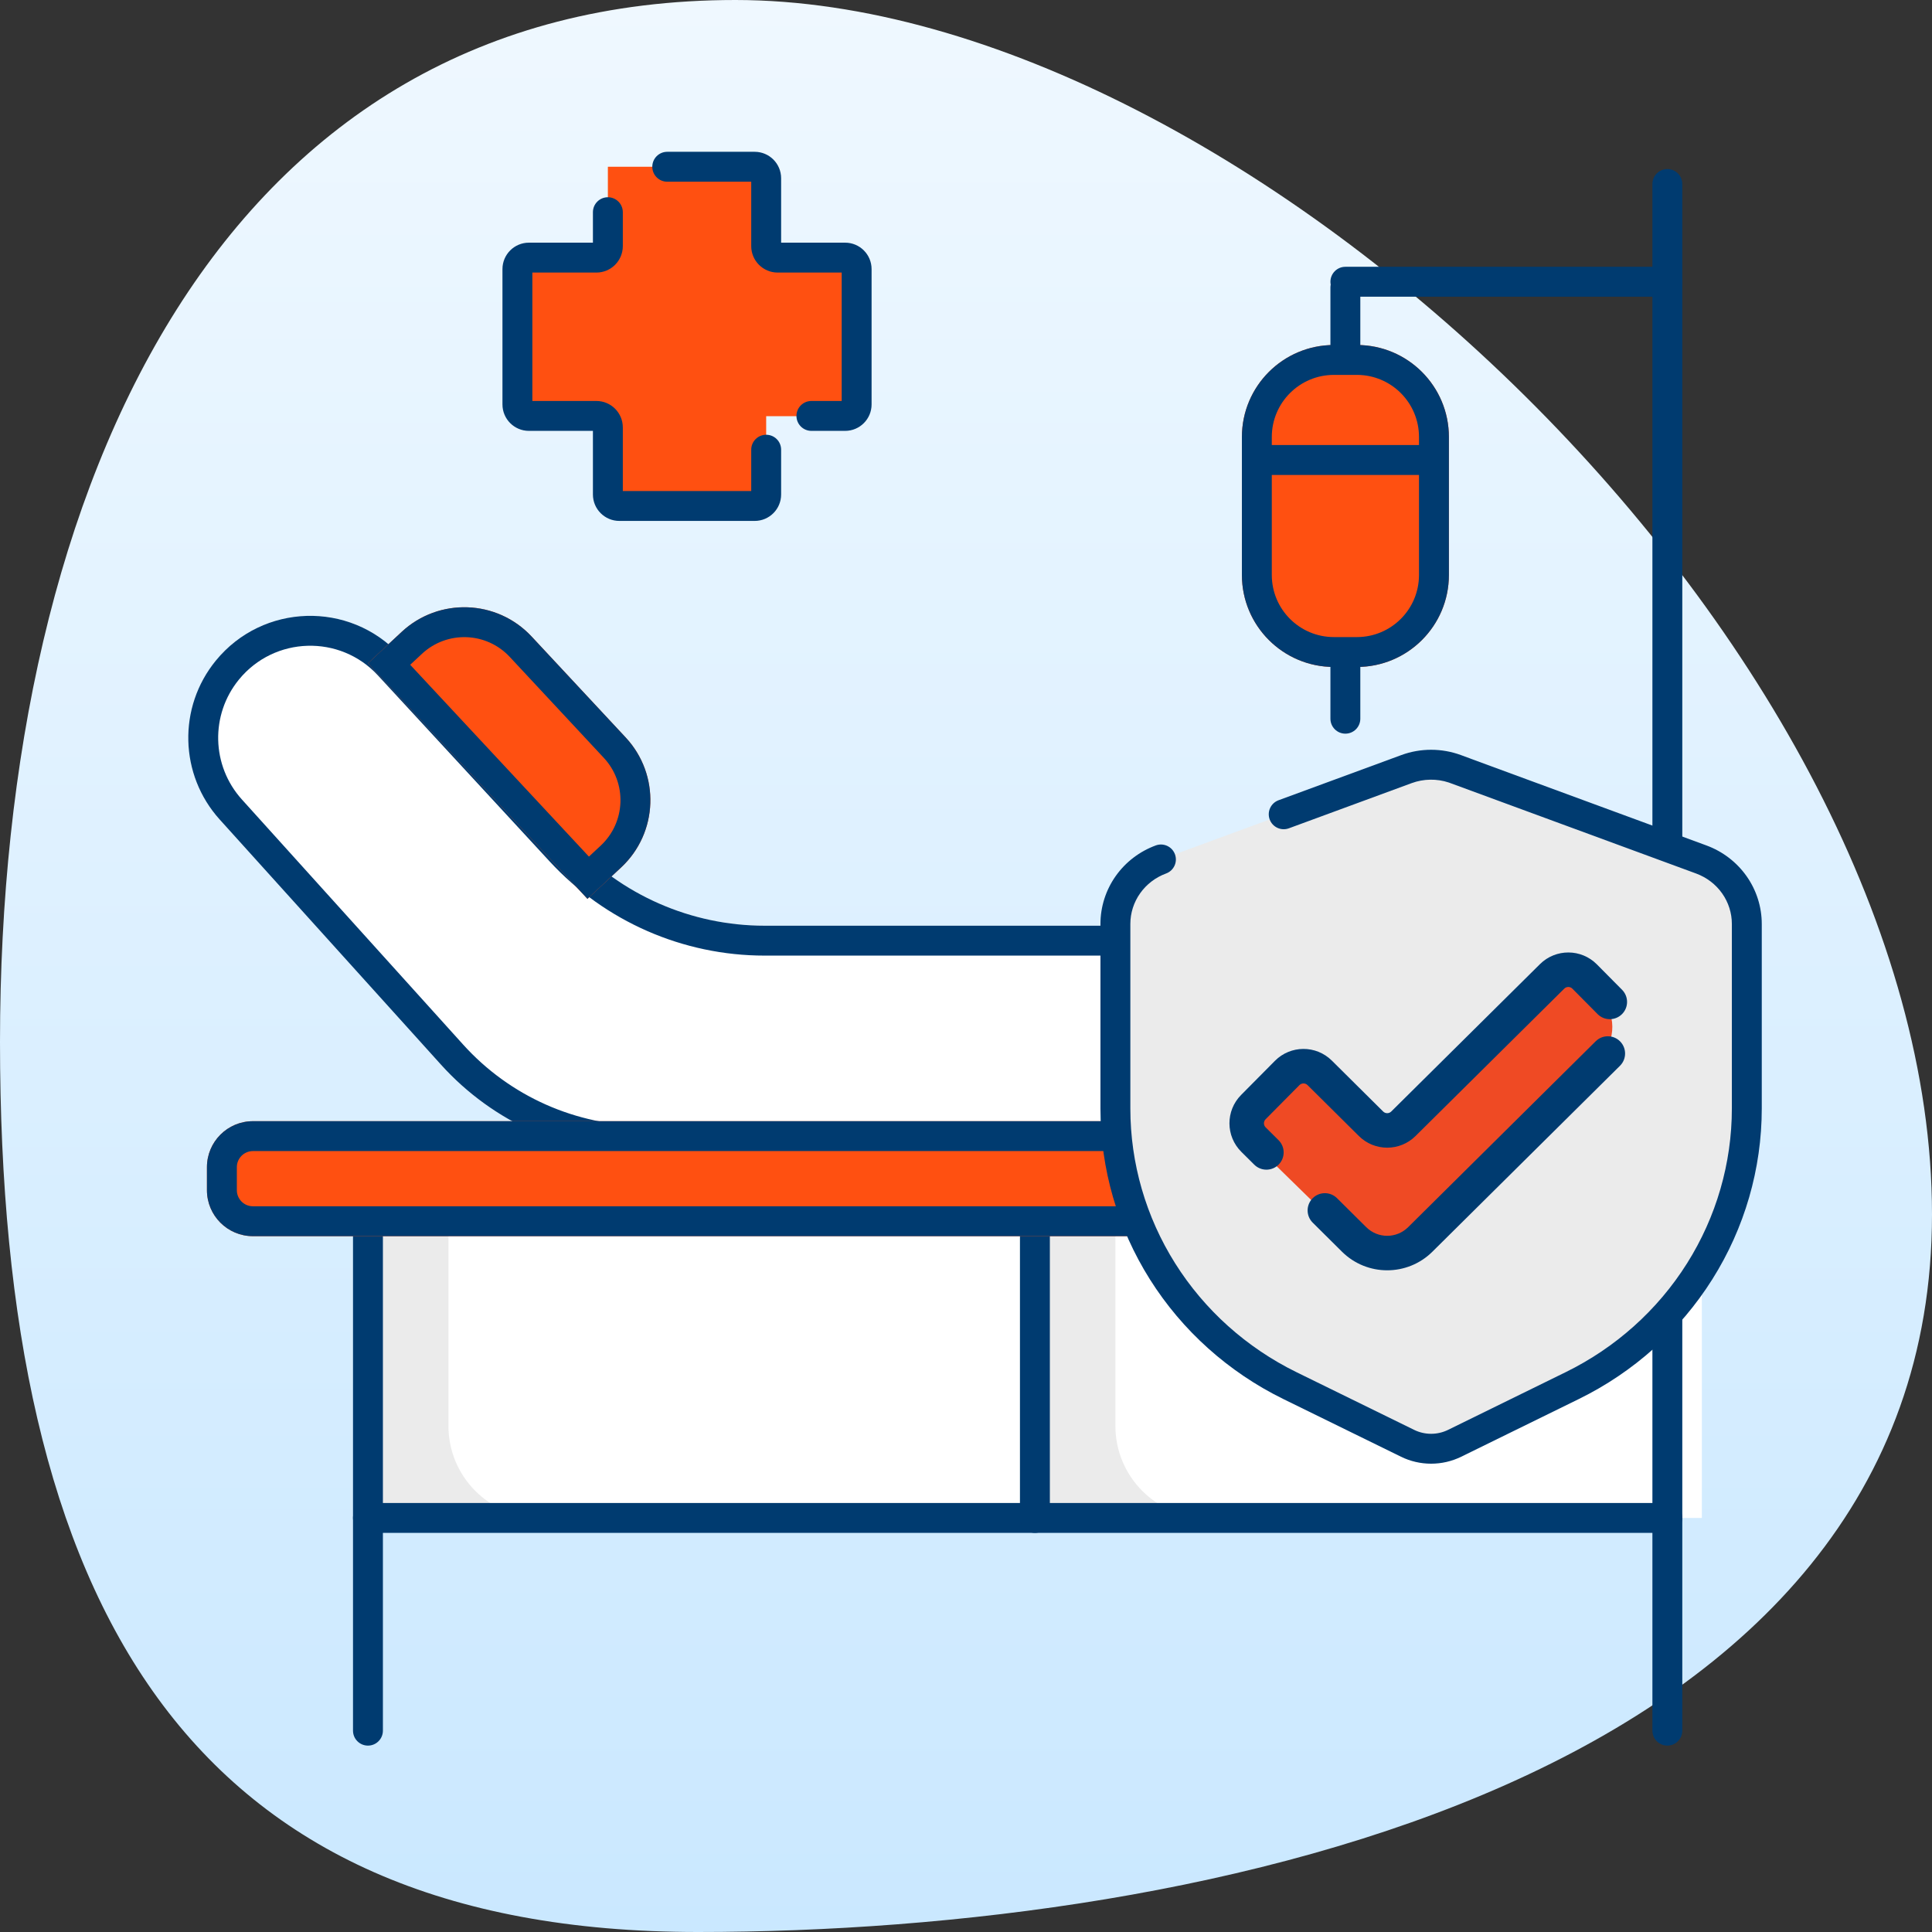 <svg width="152" height="152" viewBox="0 0 152 152" fill="none" xmlns="http://www.w3.org/2000/svg">
<rect x="0" y="0" width="152" height="152" fill="#333333" stroke="none"/>
<path d="M152 95.543C152 139.915 94.994 152 54.916 152C14.838 152 0 126.344 0 81.971C0 37.599 17.78 0 57.858 0C97.936 0 152 51.171 152 95.543Z" fill="url(#paint0_linear_11902_215747)"/>
<path d="M28.949 95.9H81.422V119.423H28.949V95.9Z" fill="#EBEBEB"/>
<path d="M81.422 95.9H128.919V119.423H81.422V95.9Z" fill="#EBEBEB"/>
<path d="M35.281 95.9H81.421V119.423H42.519C38.522 119.423 35.281 116.182 35.281 112.185V95.9Z" fill="white"/>
<path d="M87.754 95.9H133.894V119.423H94.992C90.994 119.423 87.754 116.182 87.754 112.185V95.9Z" fill="white"/>
<path d="M97.707 34.38C97.707 30.383 100.947 27.143 104.945 27.143H106.754C110.751 27.143 113.992 30.383 113.992 34.38V45.237C113.992 49.234 110.751 52.474 106.754 52.474H104.945C100.947 52.474 97.707 49.234 97.707 45.237V34.38Z" fill="#FF5011"/>
<path fill-rule="evenodd" clip-rule="evenodd" d="M106.754 29.495H104.945C102.247 29.495 100.059 31.682 100.059 34.38V45.237C100.059 47.935 102.247 50.122 104.945 50.122H106.754C109.452 50.122 111.639 47.935 111.639 45.237V34.38C111.639 31.682 109.452 29.495 106.754 29.495ZM104.945 27.143C100.947 27.143 97.707 30.383 97.707 34.38V45.237C97.707 49.234 100.947 52.474 104.945 52.474H106.754C110.751 52.474 113.992 49.234 113.992 45.237V34.38C113.992 30.383 110.751 27.143 106.754 27.143H104.945Z" fill="#003B70"/>
<path fill-rule="evenodd" clip-rule="evenodd" d="M97.887 36.19C97.887 35.54 98.413 35.014 99.063 35.014L112.633 35.014C113.283 35.014 113.809 35.54 113.809 36.19C113.809 36.839 113.283 37.366 112.633 37.366L99.063 37.366C98.413 37.366 97.887 36.839 97.887 36.19Z" fill="#003B70"/>
<path fill-rule="evenodd" clip-rule="evenodd" d="M27.773 119.422C27.773 118.773 28.3 118.246 28.95 118.246L131.181 118.246C131.83 118.246 132.357 118.773 132.357 119.422C132.357 120.072 131.83 120.598 131.181 120.598L28.95 120.598C28.3 120.598 27.773 120.072 27.773 119.422Z" fill="#003B70"/>
<path fill-rule="evenodd" clip-rule="evenodd" d="M104.672 22.166C104.672 21.517 105.198 20.99 105.848 20.99L131.18 20.99C131.829 20.99 132.356 21.517 132.356 22.166C132.356 22.816 131.829 23.343 131.18 23.343L105.848 23.343C105.198 23.343 104.672 22.816 104.672 22.166Z" fill="#003B70"/>
<path fill-rule="evenodd" clip-rule="evenodd" d="M105.847 50.393C106.497 50.393 107.023 50.919 107.023 51.569L107.023 56.544C107.023 57.194 106.497 57.721 105.847 57.721C105.198 57.721 104.671 57.194 104.671 56.544L104.671 51.569C104.671 50.919 105.198 50.393 105.847 50.393Z" fill="#003B70"/>
<path fill-rule="evenodd" clip-rule="evenodd" d="M105.847 21.443C106.497 21.443 107.023 21.97 107.023 22.619L107.023 28.048C107.023 28.697 106.497 29.224 105.847 29.224C105.198 29.224 104.671 28.697 104.671 28.048L104.671 22.619C104.671 21.97 105.198 21.443 105.847 21.443Z" fill="#003B70"/>
<path fill-rule="evenodd" clip-rule="evenodd" d="M131.179 13.301C131.829 13.301 132.355 13.827 132.355 14.477L132.355 136.159C132.355 136.808 131.829 137.335 131.179 137.335C130.53 137.335 130.003 136.808 130.003 136.159L130.003 14.477C130.003 13.827 130.53 13.301 131.179 13.301Z" fill="#003B70"/>
<path fill-rule="evenodd" clip-rule="evenodd" d="M28.949 94.725C29.598 94.725 30.125 95.251 30.125 95.901L30.125 136.16C30.125 136.809 29.598 137.336 28.949 137.336C28.299 137.336 27.773 136.809 27.773 136.16L27.773 95.901C27.773 95.251 28.299 94.725 28.949 94.725Z" fill="#003B70"/>
<path fill-rule="evenodd" clip-rule="evenodd" d="M81.421 94.725C82.071 94.725 82.598 95.251 82.598 95.901L82.598 119.423C82.598 120.072 82.071 120.599 81.421 120.599C80.772 120.599 80.245 120.072 80.245 119.423L80.245 95.901C80.245 95.251 80.772 94.725 81.421 94.725Z" fill="#003B70"/>
<path d="M17.286 64.477C14.107 60.956 13.978 55.642 16.982 51.971V51.971C20.674 47.458 27.504 47.254 31.459 51.538L44.976 66.182C48.888 70.42 54.393 72.83 60.16 72.83V72.83L75.992 72.83L123.036 72.83C128.033 72.83 132.083 76.88 132.083 81.877V81.877C132.083 86.873 128.033 90.924 123.036 90.924L75.992 90.924L60.16 90.924L50.811 90.924C44.667 90.924 38.811 88.321 34.694 83.761L17.286 64.477Z" fill="white"/>
<path fill-rule="evenodd" clip-rule="evenodd" d="M123.036 75.182L60.16 75.182C53.736 75.182 47.605 72.498 43.248 67.778L29.731 53.134C26.745 49.9 21.589 50.054 18.802 53.46C16.535 56.231 16.632 60.243 19.032 62.901L36.44 82.185C40.111 86.251 45.333 88.572 50.811 88.572L123.036 88.572C126.734 88.572 129.731 85.574 129.731 81.877C129.731 78.179 126.734 75.182 123.036 75.182ZM16.982 51.971C13.978 55.642 14.107 60.956 17.286 64.477L34.694 83.761C38.811 88.321 44.667 90.924 50.811 90.924L123.036 90.924C128.033 90.924 132.083 86.873 132.083 81.877C132.083 76.88 128.033 72.83 123.036 72.83L60.16 72.83C54.393 72.83 48.888 70.42 44.976 66.182L31.459 51.538C27.504 47.254 20.674 47.458 16.982 51.971Z" fill="#003B70"/>
<path d="M16.281 91.828C16.281 89.829 17.901 88.209 19.9 88.209H128.464C130.463 88.209 132.083 89.829 132.083 91.828V93.637C132.083 95.636 130.463 97.256 128.464 97.256H19.9C17.901 97.256 16.281 95.636 16.281 93.637V91.828Z" fill="#FF5011"/>
<path fill-rule="evenodd" clip-rule="evenodd" d="M128.464 90.561H19.9C19.201 90.561 18.634 91.128 18.634 91.828V93.637C18.634 94.337 19.201 94.904 19.9 94.904H128.464C129.163 94.904 129.731 94.337 129.731 93.637V91.828C129.731 91.128 129.163 90.561 128.464 90.561ZM19.9 88.209C17.901 88.209 16.281 89.829 16.281 91.828V93.637C16.281 95.636 17.901 97.256 19.9 97.256H128.464C130.463 97.256 132.083 95.636 132.083 93.637V91.828C132.083 89.829 130.463 88.209 128.464 88.209H19.9Z" fill="#003B70"/>
<path d="M31.596 49.717C34.52 46.992 39.1 47.154 41.825 50.078L49.226 58.021C51.951 60.945 51.789 65.525 48.865 68.25L46.217 70.717L28.948 52.184L31.596 49.717Z" fill="#FF5011"/>
<path fill-rule="evenodd" clip-rule="evenodd" d="M47.505 59.624L40.104 51.682C38.264 49.708 35.173 49.599 33.199 51.438L32.272 52.302L46.334 67.393L47.261 66.529C49.235 64.69 49.344 61.599 47.505 59.624ZM41.825 50.078C39.1 47.154 34.52 46.992 31.596 49.717L28.948 52.184L46.217 70.717L48.865 68.25C51.789 65.525 51.951 60.945 49.226 58.021L41.825 50.078Z" fill="#003B70"/>
<path fill-rule="evenodd" clip-rule="evenodd" d="M114.529 60.509C113.28 60.049 111.904 60.049 110.655 60.509L91.336 67.617C90.284 68.004 89.377 68.697 88.737 69.604C88.097 70.51 87.754 71.587 87.754 72.689V87.213C87.754 91.739 89.038 96.176 91.463 100.026C93.888 103.876 97.358 106.988 101.484 109.012L110.74 113.551C111.315 113.833 111.949 113.98 112.592 113.98C113.235 113.98 113.869 113.833 114.444 113.551L123.7 109.009C127.826 106.985 131.296 103.874 133.721 100.023C136.146 96.173 137.43 91.736 137.43 87.21V72.692C137.43 71.589 137.087 70.513 136.447 69.606C135.807 68.7 134.9 68.007 133.848 67.62L114.529 60.511V60.509Z" fill="#EBEBEB"/>
<path fill-rule="evenodd" clip-rule="evenodd" d="M110.249 59.405C111.76 58.849 113.424 58.849 114.936 59.405L115.706 59.688V59.691L134.254 66.516C135.528 66.985 136.629 67.825 137.408 68.928C138.188 70.032 138.607 71.345 138.607 72.692C138.607 72.692 138.607 72.692 138.607 72.692V87.21C138.607 91.96 137.259 96.614 134.716 100.65C132.174 104.687 128.538 107.946 124.219 110.066L114.962 114.607C114.962 114.607 114.962 114.607 114.962 114.607C114.226 114.969 113.414 115.156 112.592 115.156C111.771 115.156 110.959 114.969 110.223 114.607C110.223 114.607 110.223 114.607 110.223 114.607L100.966 110.069C96.647 107.949 93.011 104.69 90.468 100.653C87.926 96.616 86.578 91.962 86.578 87.213V72.69C86.578 72.69 86.578 72.69 86.578 72.69C86.578 71.343 86.997 70.029 87.776 68.926C88.556 67.822 89.657 66.982 90.93 66.514C91.54 66.29 92.216 66.602 92.44 67.212C92.665 67.821 92.352 68.497 91.742 68.721C90.911 69.027 90.199 69.573 89.698 70.282C89.197 70.992 88.93 71.832 88.93 72.69V87.213C88.93 91.516 90.151 95.736 92.459 99.4C94.766 103.063 98.07 106.027 102.002 107.957C102.002 107.957 102.002 107.956 102.002 107.957L111.258 112.495C111.671 112.698 112.128 112.804 112.592 112.804C113.056 112.804 113.513 112.698 113.926 112.495L123.182 107.954C127.115 106.025 130.418 103.061 132.726 99.397C135.033 95.733 136.254 91.513 136.254 87.21V72.692C136.254 71.834 135.988 70.994 135.487 70.285C134.986 69.576 134.273 69.03 133.442 68.724L113.983 61.564C113.034 61.251 112.001 61.267 111.061 61.613C111.061 61.613 111.061 61.613 111.061 61.613L101.402 65.167C100.792 65.391 100.116 65.079 99.892 64.469C99.668 63.86 99.98 63.184 100.59 62.959L110.249 59.405Z" fill="#003B70"/>
<path fill-rule="evenodd" clip-rule="evenodd" d="M125.789 78.286C127.187 79.645 127.205 81.884 125.83 83.266L111.623 97.54C110.124 98.952 107.778 98.93 106.305 97.489L99.838 91.163C98.409 89.765 98.384 87.474 99.782 86.045L100.092 85.729C101.489 84.3 103.78 84.275 105.209 85.672L106.563 86.997C107.948 88.352 110.156 88.375 111.57 87.049L120.953 78.243C122.317 76.963 124.447 76.981 125.789 78.286V78.286Z" fill="#EF4A24"/>
<path fill-rule="evenodd" clip-rule="evenodd" d="M123.708 77.784C123.532 77.606 123.245 77.605 123.068 77.781L111.367 89.376C110.132 90.6 108.142 90.599 106.908 89.375L102.871 85.37C102.694 85.194 102.407 85.195 102.231 85.373L99.572 88.056C99.396 88.233 99.397 88.52 99.574 88.695L100.59 89.703C101.122 90.231 101.126 91.091 100.598 91.623C100.07 92.155 99.211 92.158 98.679 91.63L97.663 90.622C96.422 89.391 96.413 87.387 97.644 86.145L100.304 83.462C101.535 82.219 103.541 82.211 104.783 83.443L108.819 87.448C108.996 87.623 109.28 87.623 109.456 87.448L121.157 75.853C122.4 74.622 124.404 74.631 125.635 75.873L126.965 77.215L127.616 77.871C128.144 78.404 128.14 79.263 127.607 79.79C127.075 80.318 126.216 80.314 125.688 79.782L123.708 77.784ZM127.461 81.931C127.988 82.463 127.984 83.322 127.452 83.85L112.696 98.475C112.696 98.475 112.696 98.475 112.696 98.476C110.725 100.43 107.548 100.43 105.578 98.475L103.278 96.193C102.746 95.666 102.743 94.806 103.27 94.274C103.798 93.742 104.658 93.739 105.19 94.267L107.489 96.548C108.402 97.454 109.872 97.454 110.785 96.548L125.541 81.922C126.074 81.395 126.933 81.398 127.461 81.931Z" fill="#003B70"/>
<path fill-rule="evenodd" clip-rule="evenodd" d="M60.279 13.119H47.824V20.289L40.707 20.289V32.744H47.824V39.808H60.279V32.744H67.396V20.289L60.279 20.289V13.119Z" fill="#FF5011"/>
<path fill-rule="evenodd" clip-rule="evenodd" d="M51.319 13.12C51.319 12.47 51.845 11.943 52.495 11.943H59.374C60.523 11.943 61.455 12.875 61.455 14.024V19.092L66.491 19.092C67.641 19.092 68.572 20.024 68.572 21.173V31.818C68.572 32.967 67.641 33.899 66.491 33.899H63.837C63.188 33.899 62.661 33.372 62.661 32.723C62.661 32.073 63.188 31.547 63.837 31.547H66.22V21.444H61.184C60.035 21.444 59.103 20.513 59.103 19.363V14.296H52.495C51.845 14.296 51.319 13.769 51.319 13.12ZM47.824 15.518C48.474 15.518 49 16.044 49 16.694V19.363C49 20.513 48.069 21.444 46.92 21.444H41.883V31.547H46.92C48.069 31.547 49 32.478 49 33.628V38.632H59.103V35.38C59.103 34.73 59.63 34.204 60.279 34.204C60.929 34.204 61.455 34.73 61.455 35.38V38.903C61.455 40.053 60.523 40.984 59.374 40.984H48.729C47.58 40.984 46.648 40.053 46.648 38.903V33.899H41.612C40.463 33.899 39.531 32.967 39.531 31.818V21.173C39.531 20.024 40.463 19.092 41.612 19.092L46.648 19.092V16.694C46.648 16.044 47.175 15.518 47.824 15.518Z" fill="#003B70"/>
<defs>
<linearGradient id="paint0_linear_11902_215747" x1="76" y1="0" x2="76" y2="152" gradientUnits="userSpaceOnUse">
<stop stop-color="#EFF8FF"/>
<stop offset="1" stop-color="#CAE8FF"/>
</linearGradient>
</defs>
</svg>
